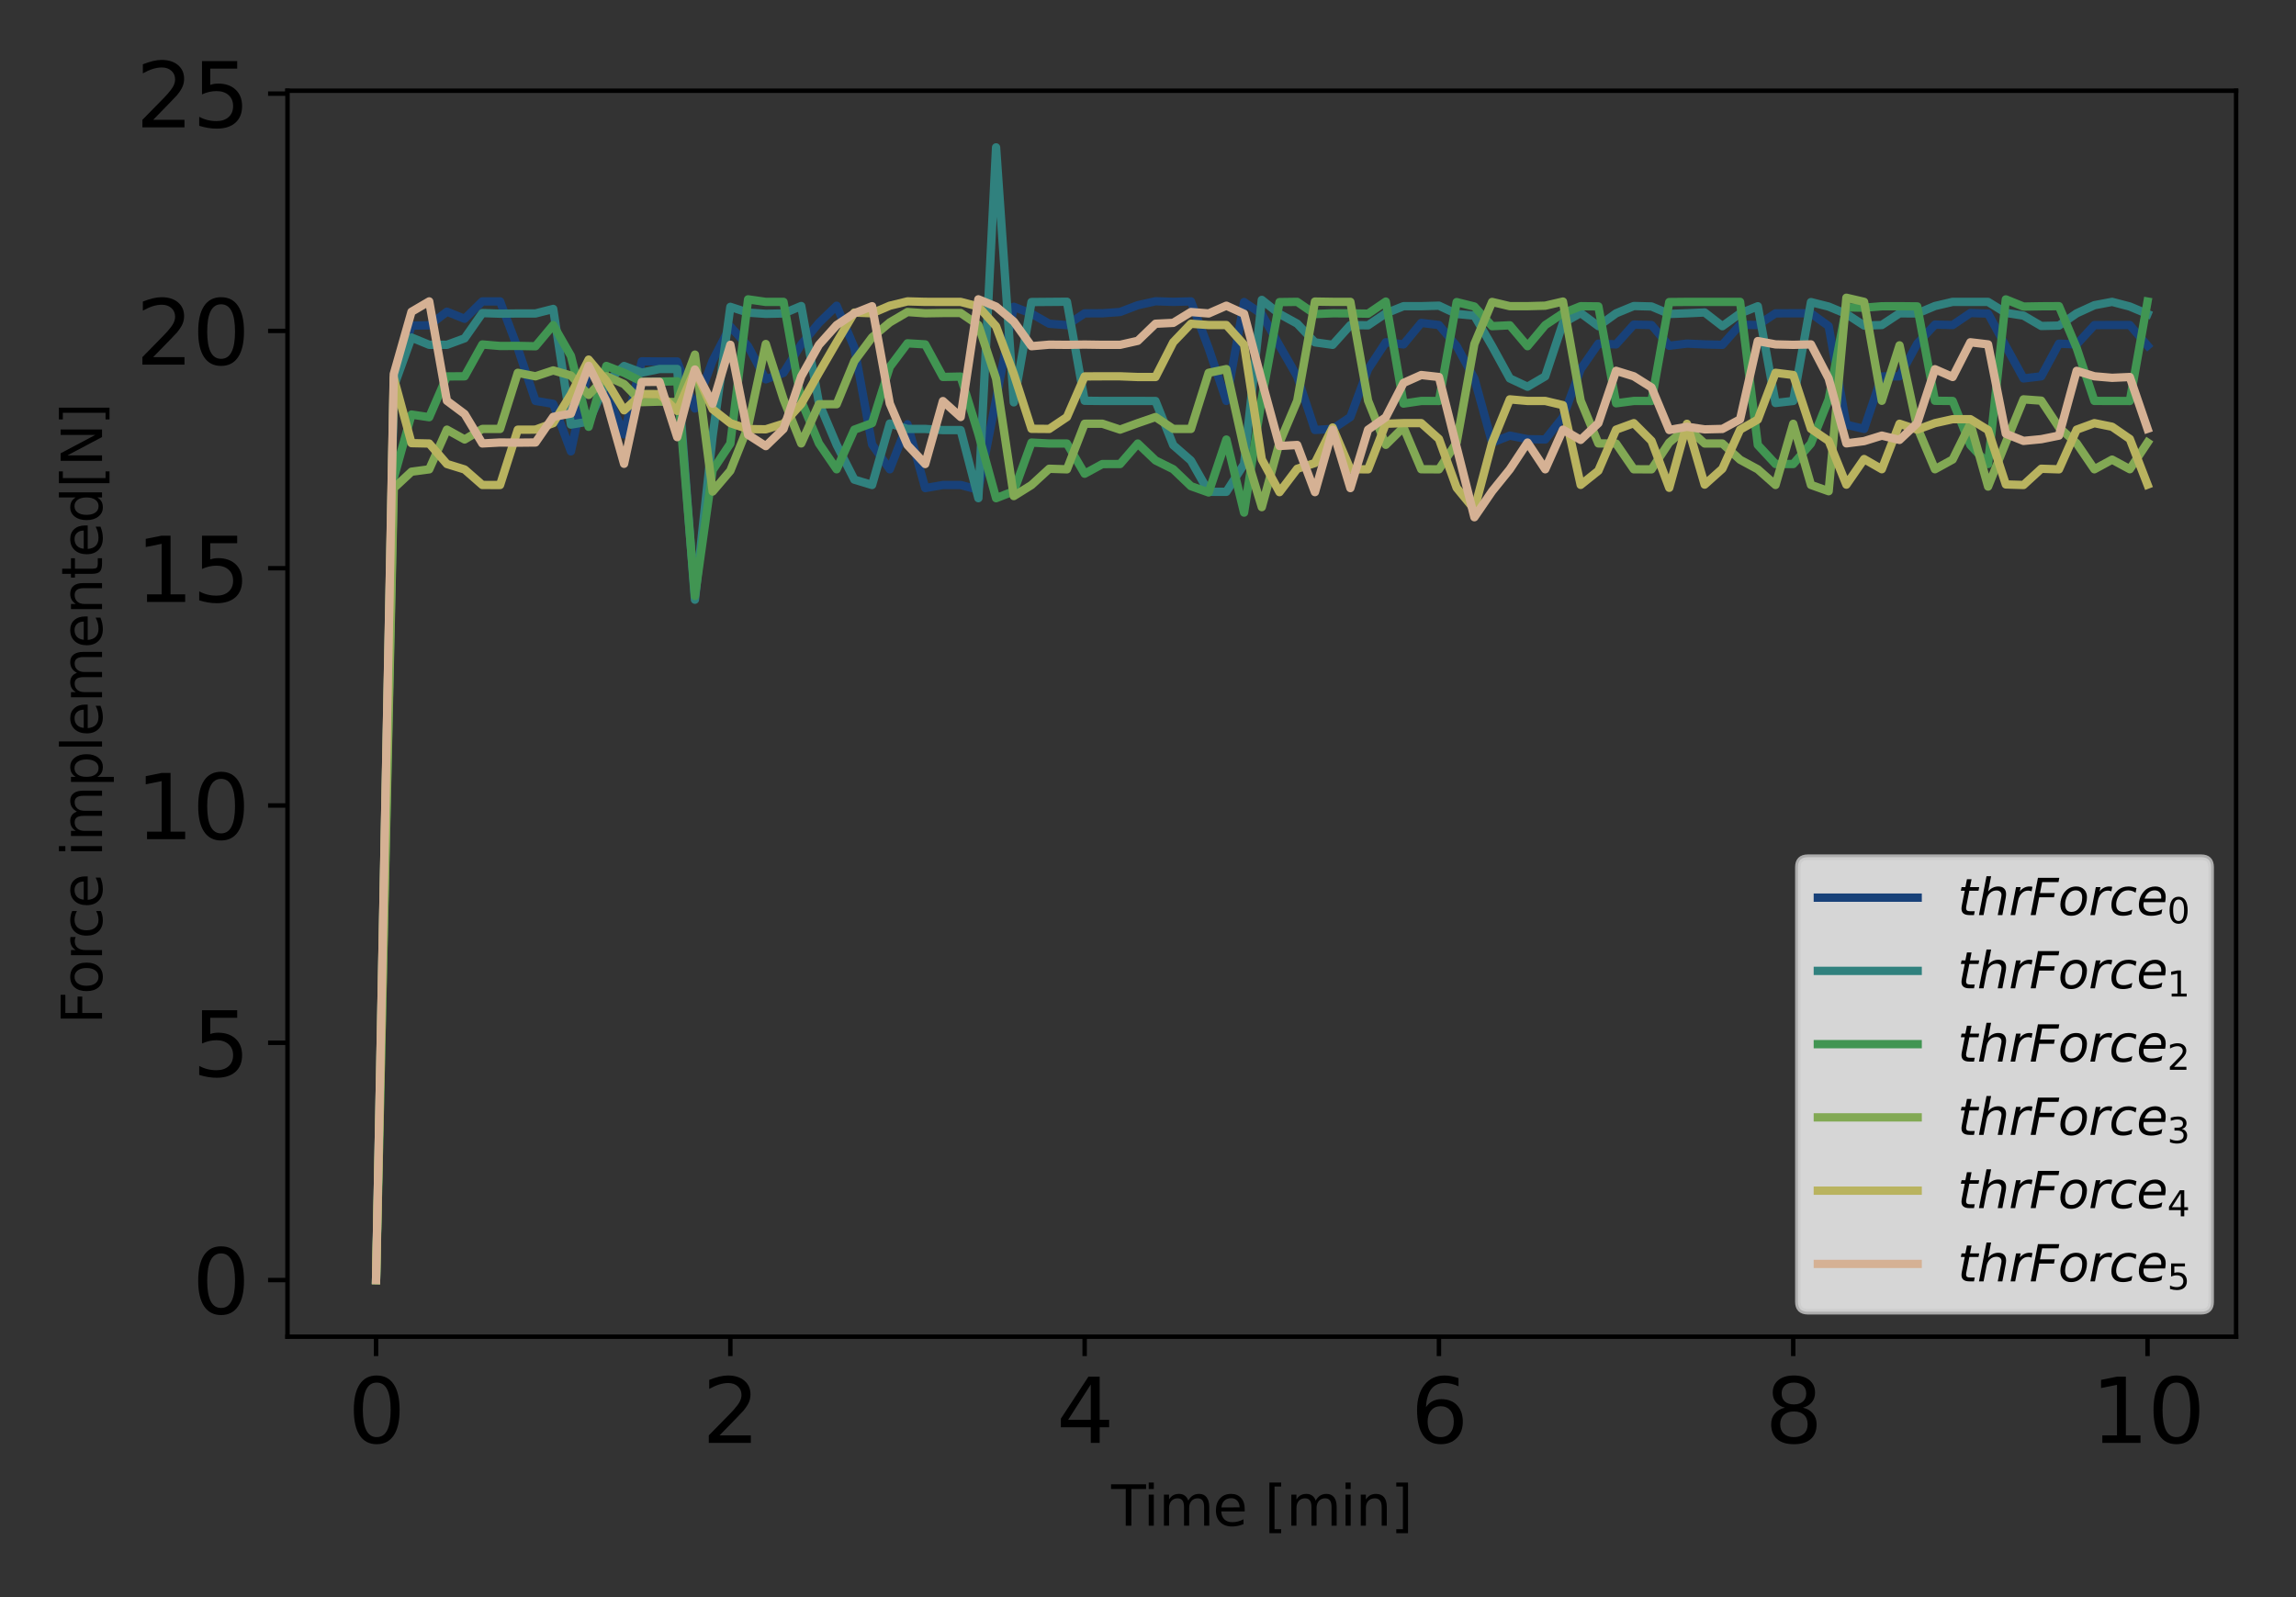 <?xml version="1.0" encoding="utf-8" standalone="no"?>
<!DOCTYPE svg PUBLIC "-//W3C//DTD SVG 1.1//EN"
  "http://www.w3.org/Graphics/SVG/1.1/DTD/svg11.dtd">
<svg xmlns:xlink="http://www.w3.org/1999/xlink" width="414pt" height="288pt" viewBox="0 0 414 288" xmlns="http://www.w3.org/2000/svg" version="1.1">
 <rect x="0" y="0" width="414" height="288" fill="#333333" stroke="none"/>
 <defs>
  <style type="text/css">*{stroke-linejoin: round; stroke-linecap: butt}</style>
 </defs>
 <g id="figure_1">
  <g id="patch_1">
   <path d="M 0 288 
L 414 288 
L 414 0 
L 0 0 
L 0 288 
z
" style="fill: none"/>
  </g>
  <g id="axes_1">
   <g id="patch_2">
    <path d="M 51.838 241.037 
L 403.2 241.037 
L 403.2 16.363 
L 51.838 16.363 
L 51.838 241.037 
z
" style="fill: none"/>
   </g>
   <g id="matplotlib.axis_1">
    <g id="xtick_1">
     <g id="line2d_1">
      <defs>
       <path id="m403409d941" d="M 0 0 
L 0 3.5 
" style="stroke: #000000; stroke-width: 0.8"/>
      </defs>
      <g>
       <use xlink:href="#m403409d941" x="67.809" y="241.037" style="stroke: #000000; stroke-width: 0.8"/>
      </g>
     </g>
     <g id="text_1">
      <!-- 0 -->
      <g transform="translate(62.719 260.194) scale(0.16 -0.16)">
       <defs>
        <path id="DejaVuSans-30" d="M 2034 4250 
Q 1547 4250 1301 3770 
Q 1056 3291 1056 2328 
Q 1056 1369 1301 889 
Q 1547 409 2034 409 
Q 2525 409 2770 889 
Q 3016 1369 3016 2328 
Q 3016 3291 2770 3770 
Q 2525 4250 2034 4250 
z
M 2034 4750 
Q 2819 4750 3233 4129 
Q 3647 3509 3647 2328 
Q 3647 1150 3233 529 
Q 2819 -91 2034 -91 
Q 1250 -91 836 529 
Q 422 1150 422 2328 
Q 422 3509 836 4129 
Q 1250 4750 2034 4750 
z
" transform="scale(0.016)"/>
       </defs>
       <use xlink:href="#DejaVuSans-30"/>
      </g>
     </g>
    </g>
    <g id="xtick_2">
     <g id="line2d_2">
      <g>
       <use xlink:href="#m403409d941" x="131.693" y="241.037" style="stroke: #000000; stroke-width: 0.8"/>
      </g>
     </g>
     <g id="text_2">
      <!-- 2 -->
      <g transform="translate(126.603 260.194) scale(0.16 -0.16)">
       <defs>
        <path id="DejaVuSans-32" d="M 1228 531 
L 3431 531 
L 3431 0 
L 469 0 
L 469 531 
Q 828 903 1448 1529 
Q 2069 2156 2228 2338 
Q 2531 2678 2651 2914 
Q 2772 3150 2772 3378 
Q 2772 3750 2511 3984 
Q 2250 4219 1831 4219 
Q 1534 4219 1204 4116 
Q 875 4013 500 3803 
L 500 4441 
Q 881 4594 1212 4672 
Q 1544 4750 1819 4750 
Q 2544 4750 2975 4387 
Q 3406 4025 3406 3419 
Q 3406 3131 3298 2873 
Q 3191 2616 2906 2266 
Q 2828 2175 2409 1742 
Q 1991 1309 1228 531 
z
" transform="scale(0.016)"/>
       </defs>
       <use xlink:href="#DejaVuSans-32"/>
      </g>
     </g>
    </g>
    <g id="xtick_3">
     <g id="line2d_3">
      <g>
       <use xlink:href="#m403409d941" x="195.577" y="241.037" style="stroke: #000000; stroke-width: 0.8"/>
      </g>
     </g>
     <g id="text_3">
      <!-- 4 -->
      <g transform="translate(190.487 260.194) scale(0.16 -0.16)">
       <defs>
        <path id="DejaVuSans-34" d="M 2419 4116 
L 825 1625 
L 2419 1625 
L 2419 4116 
z
M 2253 4666 
L 3047 4666 
L 3047 1625 
L 3713 1625 
L 3713 1100 
L 3047 1100 
L 3047 0 
L 2419 0 
L 2419 1100 
L 313 1100 
L 313 1709 
L 2253 4666 
z
" transform="scale(0.016)"/>
       </defs>
       <use xlink:href="#DejaVuSans-34"/>
      </g>
     </g>
    </g>
    <g id="xtick_4">
     <g id="line2d_4">
      <g>
       <use xlink:href="#m403409d941" x="259.461" y="241.037" style="stroke: #000000; stroke-width: 0.8"/>
      </g>
     </g>
     <g id="text_4">
      <!-- 6 -->
      <g transform="translate(254.371 260.194) scale(0.16 -0.16)">
       <defs>
        <path id="DejaVuSans-36" d="M 2113 2584 
Q 1688 2584 1439 2293 
Q 1191 2003 1191 1497 
Q 1191 994 1439 701 
Q 1688 409 2113 409 
Q 2538 409 2786 701 
Q 3034 994 3034 1497 
Q 3034 2003 2786 2293 
Q 2538 2584 2113 2584 
z
M 3366 4563 
L 3366 3988 
Q 3128 4100 2886 4159 
Q 2644 4219 2406 4219 
Q 1781 4219 1451 3797 
Q 1122 3375 1075 2522 
Q 1259 2794 1537 2939 
Q 1816 3084 2150 3084 
Q 2853 3084 3261 2657 
Q 3669 2231 3669 1497 
Q 3669 778 3244 343 
Q 2819 -91 2113 -91 
Q 1303 -91 875 529 
Q 447 1150 447 2328 
Q 447 3434 972 4092 
Q 1497 4750 2381 4750 
Q 2619 4750 2861 4703 
Q 3103 4656 3366 4563 
z
" transform="scale(0.016)"/>
       </defs>
       <use xlink:href="#DejaVuSans-36"/>
      </g>
     </g>
    </g>
    <g id="xtick_5">
     <g id="line2d_5">
      <g>
       <use xlink:href="#m403409d941" x="323.345" y="241.037" style="stroke: #000000; stroke-width: 0.8"/>
      </g>
     </g>
     <g id="text_5">
      <!-- 8 -->
      <g transform="translate(318.255 260.194) scale(0.16 -0.16)">
       <defs>
        <path id="DejaVuSans-38" d="M 2034 2216 
Q 1584 2216 1326 1975 
Q 1069 1734 1069 1313 
Q 1069 891 1326 650 
Q 1584 409 2034 409 
Q 2484 409 2743 651 
Q 3003 894 3003 1313 
Q 3003 1734 2745 1975 
Q 2488 2216 2034 2216 
z
M 1403 2484 
Q 997 2584 770 2862 
Q 544 3141 544 3541 
Q 544 4100 942 4425 
Q 1341 4750 2034 4750 
Q 2731 4750 3128 4425 
Q 3525 4100 3525 3541 
Q 3525 3141 3298 2862 
Q 3072 2584 2669 2484 
Q 3125 2378 3379 2068 
Q 3634 1759 3634 1313 
Q 3634 634 3220 271 
Q 2806 -91 2034 -91 
Q 1263 -91 848 271 
Q 434 634 434 1313 
Q 434 1759 690 2068 
Q 947 2378 1403 2484 
z
M 1172 3481 
Q 1172 3119 1398 2916 
Q 1625 2713 2034 2713 
Q 2441 2713 2670 2916 
Q 2900 3119 2900 3481 
Q 2900 3844 2670 4047 
Q 2441 4250 2034 4250 
Q 1625 4250 1398 4047 
Q 1172 3844 1172 3481 
z
" transform="scale(0.016)"/>
       </defs>
       <use xlink:href="#DejaVuSans-38"/>
      </g>
     </g>
    </g>
    <g id="xtick_6">
     <g id="line2d_6">
      <g>
       <use xlink:href="#m403409d941" x="387.229" y="241.037" style="stroke: #000000; stroke-width: 0.8"/>
      </g>
     </g>
     <g id="text_6">
      <!-- 10 -->
      <g transform="translate(377.049 260.194) scale(0.16 -0.16)">
       <defs>
        <path id="DejaVuSans-31" d="M 794 531 
L 1825 531 
L 1825 4091 
L 703 3866 
L 703 4441 
L 1819 4666 
L 2450 4666 
L 2450 531 
L 3481 531 
L 3481 0 
L 794 0 
L 794 531 
z
" transform="scale(0.016)"/>
       </defs>
       <use xlink:href="#DejaVuSans-31"/>
       <use xlink:href="#DejaVuSans-30" transform="translate(63.623 0)"/>
      </g>
     </g>
    </g>
    <g id="text_7">
     <!-- Time [min] -->
     <g transform="translate(200.367 275.12) scale(0.1 -0.1)">
      <defs>
       <path id="DejaVuSans-54" d="M -19 4666 
L 3928 4666 
L 3928 4134 
L 2272 4134 
L 2272 0 
L 1638 0 
L 1638 4134 
L -19 4134 
L -19 4666 
z
" transform="scale(0.016)"/>
       <path id="DejaVuSans-69" d="M 603 3500 
L 1178 3500 
L 1178 0 
L 603 0 
L 603 3500 
z
M 603 4863 
L 1178 4863 
L 1178 4134 
L 603 4134 
L 603 4863 
z
" transform="scale(0.016)"/>
       <path id="DejaVuSans-6d" d="M 3328 2828 
Q 3544 3216 3844 3400 
Q 4144 3584 4550 3584 
Q 5097 3584 5394 3201 
Q 5691 2819 5691 2113 
L 5691 0 
L 5113 0 
L 5113 2094 
Q 5113 2597 4934 2840 
Q 4756 3084 4391 3084 
Q 3944 3084 3684 2787 
Q 3425 2491 3425 1978 
L 3425 0 
L 2847 0 
L 2847 2094 
Q 2847 2600 2669 2842 
Q 2491 3084 2119 3084 
Q 1678 3084 1418 2786 
Q 1159 2488 1159 1978 
L 1159 0 
L 581 0 
L 581 3500 
L 1159 3500 
L 1159 2956 
Q 1356 3278 1631 3431 
Q 1906 3584 2284 3584 
Q 2666 3584 2933 3390 
Q 3200 3197 3328 2828 
z
" transform="scale(0.016)"/>
       <path id="DejaVuSans-65" d="M 3597 1894 
L 3597 1613 
L 953 1613 
Q 991 1019 1311 708 
Q 1631 397 2203 397 
Q 2534 397 2845 478 
Q 3156 559 3463 722 
L 3463 178 
Q 3153 47 2828 -22 
Q 2503 -91 2169 -91 
Q 1331 -91 842 396 
Q 353 884 353 1716 
Q 353 2575 817 3079 
Q 1281 3584 2069 3584 
Q 2775 3584 3186 3129 
Q 3597 2675 3597 1894 
z
M 3022 2063 
Q 3016 2534 2758 2815 
Q 2500 3097 2075 3097 
Q 1594 3097 1305 2825 
Q 1016 2553 972 2059 
L 3022 2063 
z
" transform="scale(0.016)"/>
       <path id="DejaVuSans-20" transform="scale(0.016)"/>
       <path id="DejaVuSans-5b" d="M 550 4863 
L 1875 4863 
L 1875 4416 
L 1125 4416 
L 1125 -397 
L 1875 -397 
L 1875 -844 
L 550 -844 
L 550 4863 
z
" transform="scale(0.016)"/>
       <path id="DejaVuSans-6e" d="M 3513 2113 
L 3513 0 
L 2938 0 
L 2938 2094 
Q 2938 2591 2744 2837 
Q 2550 3084 2163 3084 
Q 1697 3084 1428 2787 
Q 1159 2491 1159 1978 
L 1159 0 
L 581 0 
L 581 3500 
L 1159 3500 
L 1159 2956 
Q 1366 3272 1645 3428 
Q 1925 3584 2291 3584 
Q 2894 3584 3203 3211 
Q 3513 2838 3513 2113 
z
" transform="scale(0.016)"/>
       <path id="DejaVuSans-5d" d="M 1947 4863 
L 1947 -844 
L 622 -844 
L 622 -397 
L 1369 -397 
L 1369 4416 
L 622 4416 
L 622 4863 
L 1947 4863 
z
" transform="scale(0.016)"/>
      </defs>
      <use xlink:href="#DejaVuSans-54"/>
      <use xlink:href="#DejaVuSans-69" transform="translate(57.959 0)"/>
      <use xlink:href="#DejaVuSans-6d" transform="translate(85.742 0)"/>
      <use xlink:href="#DejaVuSans-65" transform="translate(183.154 0)"/>
      <use xlink:href="#DejaVuSans-20" transform="translate(244.678 0)"/>
      <use xlink:href="#DejaVuSans-5b" transform="translate(276.465 0)"/>
      <use xlink:href="#DejaVuSans-6d" transform="translate(315.479 0)"/>
      <use xlink:href="#DejaVuSans-69" transform="translate(412.891 0)"/>
      <use xlink:href="#DejaVuSans-6e" transform="translate(440.674 0)"/>
      <use xlink:href="#DejaVuSans-5d" transform="translate(504.053 0)"/>
     </g>
    </g>
   </g>
   <g id="matplotlib.axis_2">
    <g id="ytick_1">
     <g id="line2d_7">
      <defs>
       <path id="m23ad44981f" d="M 0 0 
L -3.5 0 
" style="stroke: #000000; stroke-width: 0.8"/>
      </defs>
      <g>
       <use xlink:href="#m23ad44981f" x="51.838" y="230.824" style="stroke: #000000; stroke-width: 0.8"/>
      </g>
     </g>
     <g id="text_8">
      <!-- 0 -->
      <g transform="translate(34.658 236.903) scale(0.16 -0.16)">
       <use xlink:href="#DejaVuSans-30"/>
      </g>
     </g>
    </g>
    <g id="ytick_2">
     <g id="line2d_8">
      <g>
       <use xlink:href="#m23ad44981f" x="51.838" y="188.037" style="stroke: #000000; stroke-width: 0.8"/>
      </g>
     </g>
     <g id="text_9">
      <!-- 5 -->
      <g transform="translate(34.658 194.115) scale(0.16 -0.16)">
       <defs>
        <path id="DejaVuSans-35" d="M 691 4666 
L 3169 4666 
L 3169 4134 
L 1269 4134 
L 1269 2991 
Q 1406 3038 1543 3061 
Q 1681 3084 1819 3084 
Q 2600 3084 3056 2656 
Q 3513 2228 3513 1497 
Q 3513 744 3044 326 
Q 2575 -91 1722 -91 
Q 1428 -91 1123 -41 
Q 819 9 494 109 
L 494 744 
Q 775 591 1075 516 
Q 1375 441 1709 441 
Q 2250 441 2565 725 
Q 2881 1009 2881 1497 
Q 2881 1984 2565 2268 
Q 2250 2553 1709 2553 
Q 1456 2553 1204 2497 
Q 953 2441 691 2322 
L 691 4666 
z
" transform="scale(0.016)"/>
       </defs>
       <use xlink:href="#DejaVuSans-35"/>
      </g>
     </g>
    </g>
    <g id="ytick_3">
     <g id="line2d_9">
      <g>
       <use xlink:href="#m23ad44981f" x="51.838" y="145.249" style="stroke: #000000; stroke-width: 0.8"/>
      </g>
     </g>
     <g id="text_10">
      <!-- 10 -->
      <g transform="translate(24.478 151.328) scale(0.16 -0.16)">
       <use xlink:href="#DejaVuSans-31"/>
       <use xlink:href="#DejaVuSans-30" transform="translate(63.623 0)"/>
      </g>
     </g>
    </g>
    <g id="ytick_4">
     <g id="line2d_10">
      <g>
       <use xlink:href="#m23ad44981f" x="51.838" y="102.461" style="stroke: #000000; stroke-width: 0.8"/>
      </g>
     </g>
     <g id="text_11">
      <!-- 15 -->
      <g transform="translate(24.478 108.54) scale(0.16 -0.16)">
       <use xlink:href="#DejaVuSans-31"/>
       <use xlink:href="#DejaVuSans-35" transform="translate(63.623 0)"/>
      </g>
     </g>
    </g>
    <g id="ytick_5">
     <g id="line2d_11">
      <g>
       <use xlink:href="#m23ad44981f" x="51.838" y="59.673" style="stroke: #000000; stroke-width: 0.8"/>
      </g>
     </g>
     <g id="text_12">
      <!-- 20 -->
      <g transform="translate(24.478 65.752) scale(0.16 -0.16)">
       <use xlink:href="#DejaVuSans-32"/>
       <use xlink:href="#DejaVuSans-30" transform="translate(63.623 0)"/>
      </g>
     </g>
    </g>
    <g id="ytick_6">
     <g id="line2d_12">
      <g>
       <use xlink:href="#m23ad44981f" x="51.838" y="16.886" style="stroke: #000000; stroke-width: 0.8"/>
      </g>
     </g>
     <g id="text_13">
      <!-- 25 -->
      <g transform="translate(24.478 22.964) scale(0.16 -0.16)">
       <use xlink:href="#DejaVuSans-32"/>
       <use xlink:href="#DejaVuSans-35" transform="translate(63.623 0)"/>
      </g>
     </g>
    </g>
    <g id="text_14">
     <!-- Force implemented[N] -->
     <g transform="translate(18.398 184.68) rotate(-90) scale(0.1 -0.1)">
      <defs>
       <path id="DejaVuSans-46" d="M 628 4666 
L 3309 4666 
L 3309 4134 
L 1259 4134 
L 1259 2759 
L 3109 2759 
L 3109 2228 
L 1259 2228 
L 1259 0 
L 628 0 
L 628 4666 
z
" transform="scale(0.016)"/>
       <path id="DejaVuSans-6f" d="M 1959 3097 
Q 1497 3097 1228 2736 
Q 959 2375 959 1747 
Q 959 1119 1226 758 
Q 1494 397 1959 397 
Q 2419 397 2687 759 
Q 2956 1122 2956 1747 
Q 2956 2369 2687 2733 
Q 2419 3097 1959 3097 
z
M 1959 3584 
Q 2709 3584 3137 3096 
Q 3566 2609 3566 1747 
Q 3566 888 3137 398 
Q 2709 -91 1959 -91 
Q 1206 -91 779 398 
Q 353 888 353 1747 
Q 353 2609 779 3096 
Q 1206 3584 1959 3584 
z
" transform="scale(0.016)"/>
       <path id="DejaVuSans-72" d="M 2631 2963 
Q 2534 3019 2420 3045 
Q 2306 3072 2169 3072 
Q 1681 3072 1420 2755 
Q 1159 2438 1159 1844 
L 1159 0 
L 581 0 
L 581 3500 
L 1159 3500 
L 1159 2956 
Q 1341 3275 1631 3429 
Q 1922 3584 2338 3584 
Q 2397 3584 2469 3576 
Q 2541 3569 2628 3553 
L 2631 2963 
z
" transform="scale(0.016)"/>
       <path id="DejaVuSans-63" d="M 3122 3366 
L 3122 2828 
Q 2878 2963 2633 3030 
Q 2388 3097 2138 3097 
Q 1578 3097 1268 2742 
Q 959 2388 959 1747 
Q 959 1106 1268 751 
Q 1578 397 2138 397 
Q 2388 397 2633 464 
Q 2878 531 3122 666 
L 3122 134 
Q 2881 22 2623 -34 
Q 2366 -91 2075 -91 
Q 1284 -91 818 406 
Q 353 903 353 1747 
Q 353 2603 823 3093 
Q 1294 3584 2113 3584 
Q 2378 3584 2631 3529 
Q 2884 3475 3122 3366 
z
" transform="scale(0.016)"/>
       <path id="DejaVuSans-70" d="M 1159 525 
L 1159 -1331 
L 581 -1331 
L 581 3500 
L 1159 3500 
L 1159 2969 
Q 1341 3281 1617 3432 
Q 1894 3584 2278 3584 
Q 2916 3584 3314 3078 
Q 3713 2572 3713 1747 
Q 3713 922 3314 415 
Q 2916 -91 2278 -91 
Q 1894 -91 1617 61 
Q 1341 213 1159 525 
z
M 3116 1747 
Q 3116 2381 2855 2742 
Q 2594 3103 2138 3103 
Q 1681 3103 1420 2742 
Q 1159 2381 1159 1747 
Q 1159 1113 1420 752 
Q 1681 391 2138 391 
Q 2594 391 2855 752 
Q 3116 1113 3116 1747 
z
" transform="scale(0.016)"/>
       <path id="DejaVuSans-6c" d="M 603 4863 
L 1178 4863 
L 1178 0 
L 603 0 
L 603 4863 
z
" transform="scale(0.016)"/>
       <path id="DejaVuSans-74" d="M 1172 4494 
L 1172 3500 
L 2356 3500 
L 2356 3053 
L 1172 3053 
L 1172 1153 
Q 1172 725 1289 603 
Q 1406 481 1766 481 
L 2356 481 
L 2356 0 
L 1766 0 
Q 1100 0 847 248 
Q 594 497 594 1153 
L 594 3053 
L 172 3053 
L 172 3500 
L 594 3500 
L 594 4494 
L 1172 4494 
z
" transform="scale(0.016)"/>
       <path id="DejaVuSans-64" d="M 2906 2969 
L 2906 4863 
L 3481 4863 
L 3481 0 
L 2906 0 
L 2906 525 
Q 2725 213 2448 61 
Q 2172 -91 1784 -91 
Q 1150 -91 751 415 
Q 353 922 353 1747 
Q 353 2572 751 3078 
Q 1150 3584 1784 3584 
Q 2172 3584 2448 3432 
Q 2725 3281 2906 2969 
z
M 947 1747 
Q 947 1113 1208 752 
Q 1469 391 1925 391 
Q 2381 391 2643 752 
Q 2906 1113 2906 1747 
Q 2906 2381 2643 2742 
Q 2381 3103 1925 3103 
Q 1469 3103 1208 2742 
Q 947 2381 947 1747 
z
" transform="scale(0.016)"/>
       <path id="DejaVuSans-4e" d="M 628 4666 
L 1478 4666 
L 3547 763 
L 3547 4666 
L 4159 4666 
L 4159 0 
L 3309 0 
L 1241 3903 
L 1241 0 
L 628 0 
L 628 4666 
z
" transform="scale(0.016)"/>
      </defs>
      <use xlink:href="#DejaVuSans-46"/>
      <use xlink:href="#DejaVuSans-6f" transform="translate(53.895 0)"/>
      <use xlink:href="#DejaVuSans-72" transform="translate(115.076 0)"/>
      <use xlink:href="#DejaVuSans-63" transform="translate(153.939 0)"/>
      <use xlink:href="#DejaVuSans-65" transform="translate(208.92 0)"/>
      <use xlink:href="#DejaVuSans-20" transform="translate(270.443 0)"/>
      <use xlink:href="#DejaVuSans-69" transform="translate(302.23 0)"/>
      <use xlink:href="#DejaVuSans-6d" transform="translate(330.014 0)"/>
      <use xlink:href="#DejaVuSans-70" transform="translate(427.426 0)"/>
      <use xlink:href="#DejaVuSans-6c" transform="translate(490.902 0)"/>
      <use xlink:href="#DejaVuSans-65" transform="translate(518.686 0)"/>
      <use xlink:href="#DejaVuSans-6d" transform="translate(580.209 0)"/>
      <use xlink:href="#DejaVuSans-65" transform="translate(677.621 0)"/>
      <use xlink:href="#DejaVuSans-6e" transform="translate(739.145 0)"/>
      <use xlink:href="#DejaVuSans-74" transform="translate(802.523 0)"/>
      <use xlink:href="#DejaVuSans-65" transform="translate(841.732 0)"/>
      <use xlink:href="#DejaVuSans-64" transform="translate(903.256 0)"/>
      <use xlink:href="#DejaVuSans-5b" transform="translate(966.732 0)"/>
      <use xlink:href="#DejaVuSans-4e" transform="translate(1005.746 0)"/>
      <use xlink:href="#DejaVuSans-5d" transform="translate(1080.551 0)"/>
     </g>
    </g>
   </g>
   <g id="line2d_13">
    <path d="M 67.809 230.824 
L 71.003 69.438 
L 74.198 58.724 
L 77.392 58.659 
L 80.586 56.21 
L 83.78 57.483 
L 86.974 54.352 
L 90.169 54.344 
L 93.363 62.799 
L 96.557 72.291 
L 99.751 72.828 
L 102.945 81.39 
L 106.14 66.516 
L 109.334 70.807 
L 112.528 78.33 
L 115.722 65.159 
L 118.916 65.189 
L 122.111 65.189 
L 125.305 73.665 
L 128.499 65.032 
L 131.693 58.873 
L 134.887 62.43 
L 138.081 68.397 
L 141.276 67.241 
L 144.47 62.115 
L 147.664 58.23 
L 150.858 55.13 
L 154.052 62.694 
L 157.247 80.149 
L 160.441 84.623 
L 163.635 76.506 
L 166.829 88.013 
L 170.023 87.459 
L 173.218 87.458 
L 176.412 88.315 
L 179.606 72.03 
L 182.8 55.316 
L 185.994 56.559 
L 189.189 58.38 
L 192.383 58.629 
L 195.577 56.5 
L 198.771 56.495 
L 201.965 56.258 
L 205.16 55.037 
L 208.354 54.326 
L 211.548 54.431 
L 214.742 54.344 
L 217.936 62.799 
L 221.131 72.291 
L 224.325 54.469 
L 227.519 56.636 
L 230.713 62.33 
L 233.907 67.892 
L 237.102 77.533 
L 240.296 77.347 
L 243.49 75.204 
L 246.684 66.577 
L 249.878 61.717 
L 253.073 62.102 
L 256.267 58.23 
L 259.461 58.611 
L 262.655 62.412 
L 265.849 68.241 
L 269.044 79.821 
L 272.238 78.553 
L 275.432 79.194 
L 278.626 79.252 
L 281.82 75.243 
L 285.015 66.577 
L 288.209 61.97 
L 291.403 62.102 
L 294.597 58.533 
L 297.791 58.612 
L 300.986 62.352 
L 304.18 61.96 
L 307.374 62.102 
L 310.568 62.18 
L 313.762 58.56 
L 316.957 58.612 
L 320.151 56.5 
L 323.345 56.495 
L 326.539 56.495 
L 329.733 58.81 
L 332.928 76.583 
L 336.122 77.345 
L 339.316 67.881 
L 342.51 67.858 
L 345.704 61.973 
L 348.899 58.533 
L 352.093 58.612 
L 355.287 56.447 
L 358.481 56.551 
L 361.675 62.424 
L 364.87 68.241 
L 368.064 67.859 
L 371.258 61.973 
L 374.452 62.102 
L 377.646 58.621 
L 380.841 58.612 
L 384.035 58.612 
L 387.229 62.334 
" clip-path="url(#p2fe967d435)" style="fill: none; stroke: #184179; stroke-width: 1.5; stroke-linecap: square"/>
   </g>
   <g id="line2d_14">
    <path d="M 67.809 230.824 
L 71.003 69.731 
L 74.198 60.862 
L 77.392 62.177 
L 80.586 62.18 
L 83.78 61.008 
L 86.974 56.453 
L 90.169 56.562 
L 93.363 56.523 
L 96.557 56.523 
L 99.751 55.708 
L 102.945 76.566 
L 106.14 76.024 
L 109.334 68.974 
L 112.528 66 
L 115.722 67.198 
L 118.916 66.538 
L 122.111 66.536 
L 125.305 108.142 
L 128.499 78.607 
L 131.693 55.333 
L 134.887 56.377 
L 138.081 56.594 
L 141.276 56.523 
L 144.47 55.182 
L 147.664 72.669 
L 150.858 80.212 
L 154.052 86.49 
L 157.247 87.455 
L 160.441 76.372 
L 163.635 77.344 
L 166.829 77.347 
L 170.023 77.556 
L 173.218 77.557 
L 176.412 89.832 
L 179.606 26.575 
L 182.8 72.554 
L 185.994 54.464 
L 189.189 54.438 
L 192.383 54.412 
L 195.577 72.27 
L 198.771 72.301 
L 201.965 72.301 
L 205.16 72.304 
L 208.354 72.308 
L 211.548 80.267 
L 214.742 83.057 
L 217.936 88.679 
L 221.131 88.685 
L 224.325 83.686 
L 227.519 54.08 
L 230.713 56.612 
L 233.907 58.362 
L 237.102 61.736 
L 240.296 62.179 
L 243.49 58.621 
L 246.684 58.659 
L 249.878 56.5 
L 253.073 55.214 
L 256.267 55.211 
L 259.461 55.12 
L 262.655 56.615 
L 265.849 56.914 
L 269.044 62.425 
L 272.238 68.241 
L 275.432 69.738 
L 278.626 67.863 
L 281.82 58.251 
L 285.015 56.446 
L 288.209 58.81 
L 291.403 56.5 
L 294.597 55.182 
L 297.791 55.264 
L 300.986 56.615 
L 304.18 56.495 
L 307.374 56.346 
L 310.568 58.819 
L 313.762 56.527 
L 316.957 55.225 
L 320.151 72.669 
L 323.345 72.302 
L 326.539 54.476 
L 329.733 55.284 
L 332.928 56.615 
L 336.122 58.7 
L 339.316 58.612 
L 342.51 56.5 
L 345.704 56.523 
L 348.899 55.182 
L 352.093 54.434 
L 355.287 54.442 
L 358.481 54.442 
L 361.675 56.416 
L 364.87 56.914 
L 368.064 58.782 
L 371.258 58.712 
L 374.452 56.5 
L 377.646 55.038 
L 380.841 54.433 
L 384.035 55.273 
L 387.229 56.615 
" clip-path="url(#p2fe967d435)" style="fill: none; stroke: #30817e; stroke-width: 1.5; stroke-linecap: square"/>
   </g>
   <g id="line2d_15">
    <path d="M 67.809 230.824 
L 71.003 86.2 
L 74.198 74.756 
L 77.392 75.232 
L 80.586 67.876 
L 83.78 67.858 
L 86.974 62.117 
L 90.169 62.39 
L 93.363 62.373 
L 96.557 62.439 
L 99.751 58.621 
L 102.945 64.176 
L 106.14 76.965 
L 109.334 65.989 
L 112.528 67.23 
L 115.722 68.807 
L 118.916 68.811 
L 122.111 68.758 
L 125.305 107.473 
L 128.499 84.783 
L 131.693 79.984 
L 134.887 53.981 
L 138.081 54.441 
L 141.276 54.438 
L 144.47 72.27 
L 147.664 79.959 
L 150.858 84.622 
L 154.052 77.476 
L 157.247 76.304 
L 160.441 66.163 
L 163.635 61.908 
L 166.829 62.102 
L 170.023 67.971 
L 173.218 67.906 
L 176.412 78.234 
L 179.606 89.834 
L 182.8 88.583 
L 185.994 79.806 
L 189.189 79.977 
L 192.383 79.978 
L 195.577 85.423 
L 198.771 83.68 
L 201.965 83.676 
L 205.16 79.979 
L 208.354 83.024 
L 211.548 84.61 
L 214.742 87.666 
L 217.936 88.803 
L 221.131 79.263 
L 224.325 92.433 
L 227.519 71.853 
L 230.713 54.475 
L 233.907 54.432 
L 237.102 56.636 
L 240.296 56.495 
L 243.49 56.505 
L 246.684 56.562 
L 249.878 54.383 
L 253.073 72.778 
L 256.267 72.303 
L 259.461 72.308 
L 262.655 54.476 
L 265.849 55.273 
L 269.044 58.813 
L 272.238 58.659 
L 275.432 62.429 
L 278.626 58.621 
L 281.82 56.5 
L 285.015 55.214 
L 288.209 55.251 
L 291.403 72.722 
L 294.597 72.302 
L 297.791 72.308 
L 300.986 54.467 
L 304.18 54.438 
L 307.374 54.442 
L 310.568 54.442 
L 313.762 54.432 
L 316.957 80.233 
L 320.151 83.673 
L 323.345 83.673 
L 326.539 79.982 
L 329.733 72.017 
L 332.928 55.42 
L 336.122 55.487 
L 339.316 55.228 
L 342.51 55.217 
L 345.704 55.251 
L 348.899 72.272 
L 352.093 72.304 
L 355.287 80.271 
L 358.481 83.673 
L 361.675 53.986 
L 364.87 55.282 
L 368.064 55.228 
L 371.258 55.211 
L 374.452 62.747 
L 377.646 72.291 
L 380.841 72.304 
L 384.035 72.308 
L 387.229 54.376 
" clip-path="url(#p2fe967d435)" style="fill: none; stroke: #419552; stroke-width: 1.5; stroke-linecap: square"/>
   </g>
   <g id="line2d_16">
    <path d="M 67.809 230.824 
L 71.003 88.031 
L 74.198 85.06 
L 77.392 84.635 
L 80.586 77.476 
L 83.78 79.248 
L 86.974 77.351 
L 90.169 77.347 
L 93.363 67.228 
L 96.557 67.856 
L 99.751 66.796 
L 102.945 67.716 
L 106.14 71.215 
L 109.334 67.837 
L 112.528 69.256 
L 115.722 72.515 
L 118.916 72.42 
L 122.111 72.507 
L 125.305 63.944 
L 128.499 88.635 
L 131.693 84.886 
L 134.887 76.917 
L 138.081 62.032 
L 141.276 71.983 
L 144.47 79.958 
L 147.664 72.896 
L 150.858 72.89 
L 154.052 65.119 
L 157.247 60.832 
L 160.441 58.139 
L 163.635 56.266 
L 166.829 56.494 
L 170.023 56.442 
L 173.218 56.442 
L 176.412 58.607 
L 179.606 68.279 
L 182.8 89.455 
L 185.994 87.463 
L 189.189 84.528 
L 192.383 84.633 
L 195.577 76.413 
L 198.771 76.406 
L 201.965 77.468 
L 205.16 76.303 
L 208.354 75.202 
L 211.548 77.341 
L 214.742 77.347 
L 217.936 67.228 
L 221.131 66.557 
L 224.325 80.917 
L 227.519 91.447 
L 230.713 79.813 
L 233.907 72.27 
L 237.102 54.382 
L 240.296 54.432 
L 243.49 54.432 
L 246.684 72.251 
L 249.878 80.211 
L 253.073 77.058 
L 256.267 84.615 
L 259.461 84.634 
L 262.655 79.804 
L 265.849 62.042 
L 269.044 54.451 
L 272.238 55.209 
L 275.432 55.211 
L 278.626 55.122 
L 281.82 54.38 
L 285.015 72.25 
L 288.209 79.959 
L 291.403 79.978 
L 294.597 84.622 
L 297.791 84.634 
L 300.986 79.804 
L 304.18 77.092 
L 307.374 79.971 
L 310.568 79.978 
L 313.762 82.903 
L 316.957 84.629 
L 320.151 87.451 
L 323.345 76.42 
L 326.539 87.443 
L 329.733 88.577 
L 332.928 53.689 
L 336.122 54.43 
L 339.316 72.27 
L 342.51 62.274 
L 345.704 77.059 
L 348.899 84.615 
L 352.093 82.863 
L 355.287 76.409 
L 358.481 87.741 
L 361.675 79.812 
L 364.87 72.014 
L 368.064 72.248 
L 371.258 77.071 
L 374.452 79.938 
L 377.646 84.622 
L 380.841 82.882 
L 384.035 84.61 
L 387.229 79.804 
" clip-path="url(#p2fe967d435)" style="fill: none; stroke: #82a954; stroke-width: 1.5; stroke-linecap: square"/>
   </g>
   <g id="line2d_17">
    <path d="M 67.809 230.824 
L 71.003 68.161 
L 74.198 79.91 
L 77.392 79.978 
L 80.586 83.672 
L 83.78 84.656 
L 86.974 87.451 
L 90.169 87.458 
L 93.363 77.483 
L 96.557 77.471 
L 99.751 76.304 
L 102.945 71.113 
L 106.14 64.845 
L 109.334 68.675 
L 112.528 73.989 
L 115.722 71.061 
L 118.916 71.072 
L 122.111 74.104 
L 125.305 66.744 
L 128.499 73.803 
L 131.693 76.302 
L 134.887 77.377 
L 138.081 77.414 
L 141.276 76.408 
L 144.47 72.843 
L 147.664 67.217 
L 150.858 61.719 
L 154.052 56.362 
L 157.247 56.494 
L 160.441 55.125 
L 163.635 54.346 
L 166.829 54.431 
L 170.023 54.436 
L 173.218 54.442 
L 176.412 55.273 
L 179.606 58.846 
L 182.8 67.435 
L 185.994 77.322 
L 189.189 77.347 
L 192.383 75.204 
L 195.577 67.876 
L 198.771 67.858 
L 201.965 67.858 
L 205.16 67.985 
L 208.354 67.985 
L 211.548 61.721 
L 214.742 58.379 
L 217.936 58.611 
L 221.131 58.612 
L 224.325 62.171 
L 227.519 82.845 
L 230.713 88.747 
L 233.907 84.532 
L 237.102 83.498 
L 240.296 77.091 
L 243.49 84.615 
L 246.684 84.634 
L 249.878 76.413 
L 253.073 76.301 
L 256.267 76.301 
L 259.461 79.154 
L 262.655 87.963 
L 265.849 91.853 
L 269.044 79.849 
L 272.238 72.015 
L 275.432 72.301 
L 278.626 72.301 
L 281.82 73.062 
L 285.015 87.435 
L 288.209 84.883 
L 291.403 77.476 
L 294.597 76.304 
L 297.791 79.5 
L 300.986 87.964 
L 304.18 76.422 
L 307.374 87.387 
L 310.568 84.528 
L 313.762 77.476 
L 316.957 75.659 
L 320.151 67.224 
L 323.345 67.619 
L 326.539 77.323 
L 329.733 79.502 
L 332.928 87.395 
L 336.122 82.777 
L 339.316 84.61 
L 342.51 76.413 
L 345.704 77.468 
L 348.899 76.303 
L 352.093 75.593 
L 355.287 75.591 
L 358.481 77.552 
L 361.675 87.355 
L 364.87 87.457 
L 368.064 84.528 
L 371.258 84.633 
L 374.452 77.476 
L 377.646 76.304 
L 380.841 76.953 
L 384.035 79.156 
L 387.229 87.394 
" clip-path="url(#p2fe967d435)" style="fill: none; stroke: #b9b35f; stroke-width: 1.5; stroke-linecap: square"/>
   </g>
   <g id="line2d_18">
    <path d="M 67.809 230.824 
L 71.003 67.457 
L 74.198 56.224 
L 77.392 54.35 
L 80.586 72.27 
L 83.78 74.66 
L 86.974 79.965 
L 90.169 79.792 
L 93.363 79.824 
L 96.557 79.792 
L 99.751 75.173 
L 102.945 74.577 
L 106.14 65.965 
L 109.334 72.346 
L 112.528 83.634 
L 115.722 68.875 
L 118.916 68.851 
L 122.111 78.826 
L 125.305 66.63 
L 128.499 72.793 
L 131.693 62.171 
L 134.887 78.393 
L 138.081 80.447 
L 141.276 77.354 
L 144.47 67.881 
L 147.664 62.194 
L 150.858 58.621 
L 154.052 56.5 
L 157.247 55.22 
L 160.441 72.776 
L 163.635 80.265 
L 166.829 83.673 
L 170.023 72.324 
L 173.218 75.196 
L 176.412 53.973 
L 179.606 55.285 
L 182.8 57.989 
L 185.994 62.428 
L 189.189 62.151 
L 192.383 62.18 
L 195.577 62.132 
L 198.771 62.18 
L 201.965 62.18 
L 205.16 61.458 
L 208.354 58.379 
L 211.548 58.221 
L 214.742 56.262 
L 217.936 56.522 
L 221.131 55.125 
L 224.325 56.58 
L 227.519 68.692 
L 230.713 80.423 
L 233.907 80.242 
L 237.102 88.741 
L 240.296 77.486 
L 243.49 88.016 
L 246.684 77.484 
L 249.878 75.239 
L 253.073 69.053 
L 256.267 67.624 
L 259.461 67.984 
L 262.655 80.636 
L 265.849 93.268 
L 269.044 88.591 
L 272.238 84.636 
L 275.432 79.804 
L 278.626 84.622 
L 281.82 77.476 
L 285.015 79.322 
L 288.209 76.308 
L 291.403 66.869 
L 294.597 67.855 
L 297.791 69.867 
L 300.986 77.538 
L 304.18 76.956 
L 307.374 77.425 
L 310.568 77.347 
L 313.762 75.621 
L 316.957 61.503 
L 320.151 62.101 
L 323.345 62.18 
L 326.539 62.103 
L 329.733 68.24 
L 332.928 79.95 
L 336.122 79.543 
L 339.316 78.552 
L 342.51 79.324 
L 345.704 76.308 
L 348.899 66.579 
L 352.093 67.982 
L 355.287 61.721 
L 358.481 62.102 
L 361.675 78.22 
L 364.87 79.505 
L 368.064 79.196 
L 371.258 78.551 
L 374.452 66.874 
L 377.646 67.855 
L 380.841 68.129 
L 384.035 67.986 
L 387.229 77.323 
" clip-path="url(#p2fe967d435)" style="fill: none; stroke: #d5b194; stroke-width: 1.5; stroke-linecap: square"/>
   </g>
   <g id="patch_3">
    <path d="M 51.838 241.037 
L 51.838 16.363 
" style="fill: none; stroke: #000000; stroke-width: 0.8; stroke-linejoin: miter; stroke-linecap: square"/>
   </g>
   <g id="patch_4">
    <path d="M 403.2 241.037 
L 403.2 16.363 
" style="fill: none; stroke: #000000; stroke-width: 0.8; stroke-linejoin: miter; stroke-linecap: square"/>
   </g>
   <g id="patch_5">
    <path d="M 51.838 241.037 
L 403.2 241.037 
" style="fill: none; stroke: #000000; stroke-width: 0.8; stroke-linejoin: miter; stroke-linecap: square"/>
   </g>
   <g id="patch_6">
    <path d="M 51.838 16.363 
L 403.2 16.363 
" style="fill: none; stroke: #000000; stroke-width: 0.8; stroke-linejoin: miter; stroke-linecap: square"/>
   </g>
   <g id="legend_1">
    <g id="patch_7">
     <path d="M 325.98 236.537 
L 396.9 236.537 
Q 398.7 236.537 398.7 234.737 
L 398.7 156.375 
Q 398.7 154.575 396.9 154.575 
L 325.98 154.575 
Q 324.18 154.575 324.18 156.375 
L 324.18 234.737 
Q 324.18 236.537 325.98 236.537 
z
" style="fill: #ffffff; opacity: 0.8; stroke: #cccccc; stroke-linejoin: miter"/>
    </g>
    <g id="line2d_19">
     <path d="M 327.78 161.864 
L 336.78 161.864 
L 345.78 161.864 
" style="fill: none; stroke: #184179; stroke-width: 1.5; stroke-linecap: square"/>
    </g>
    <g id="text_15">
     <!-- $thrForce_{0}$ -->
     <g transform="translate(352.98 165.014) scale(0.09 -0.09)">
      <defs>
       <path id="DejaVuSans-Oblique-74" d="M 2706 3500 
L 2619 3053 
L 1472 3053 
L 1100 1153 
Q 1081 1047 1072 975 
Q 1063 903 1063 863 
Q 1063 663 1183 572 
Q 1303 481 1569 481 
L 2150 481 
L 2053 0 
L 1503 0 
Q 991 0 739 200 
Q 488 400 488 806 
Q 488 878 497 964 
Q 506 1050 525 1153 
L 897 3053 
L 409 3053 
L 500 3500 
L 978 3500 
L 1172 4494 
L 1747 4494 
L 1556 3500 
L 2706 3500 
z
" transform="scale(0.016)"/>
       <path id="DejaVuSans-Oblique-68" d="M 3566 2113 
L 3156 0 
L 2578 0 
L 2988 2091 
Q 3016 2238 3031 2350 
Q 3047 2463 3047 2528 
Q 3047 2791 2881 2937 
Q 2716 3084 2419 3084 
Q 1956 3084 1617 2771 
Q 1278 2459 1178 1941 
L 800 0 
L 225 0 
L 1172 4863 
L 1747 4863 
L 1375 2950 
Q 1594 3244 1934 3414 
Q 2275 3584 2650 3584 
Q 3113 3584 3367 3334 
Q 3622 3084 3622 2631 
Q 3622 2519 3608 2391 
Q 3594 2263 3566 2113 
z
" transform="scale(0.016)"/>
       <path id="DejaVuSans-Oblique-72" d="M 2853 2969 
Q 2766 3016 2653 3041 
Q 2541 3066 2413 3066 
Q 1953 3066 1609 2717 
Q 1266 2369 1153 1784 
L 800 0 
L 225 0 
L 909 3500 
L 1484 3500 
L 1375 2956 
Q 1603 3259 1920 3421 
Q 2238 3584 2597 3584 
Q 2691 3584 2781 3573 
Q 2872 3563 2963 3538 
L 2853 2969 
z
" transform="scale(0.016)"/>
       <path id="DejaVuSans-Oblique-46" d="M 1081 4666 
L 3756 4666 
L 3653 4134 
L 1606 4134 
L 1338 2759 
L 3188 2759 
L 3084 2228 
L 1234 2228 
L 800 0 
L 172 0 
L 1081 4666 
z
" transform="scale(0.016)"/>
       <path id="DejaVuSans-Oblique-6f" d="M 1625 -91 
Q 1009 -91 651 289 
Q 294 669 294 1325 
Q 294 1706 417 2101 
Q 541 2497 738 2766 
Q 1047 3184 1428 3384 
Q 1809 3584 2291 3584 
Q 2888 3584 3255 3212 
Q 3622 2841 3622 2241 
Q 3622 1825 3500 1412 
Q 3378 1000 3181 728 
Q 2875 309 2494 109 
Q 2113 -91 1625 -91 
z
M 891 1344 
Q 891 869 1089 633 
Q 1288 397 1691 397 
Q 2269 397 2648 901 
Q 3028 1406 3028 2181 
Q 3028 2634 2825 2865 
Q 2622 3097 2228 3097 
Q 1903 3097 1650 2945 
Q 1397 2794 1197 2484 
Q 1050 2253 970 1956 
Q 891 1659 891 1344 
z
" transform="scale(0.016)"/>
       <path id="DejaVuSans-Oblique-63" d="M 3431 3366 
L 3316 2797 
Q 3109 2947 2876 3022 
Q 2644 3097 2394 3097 
Q 2119 3097 1870 3000 
Q 1622 2903 1453 2725 
Q 1184 2453 1037 2087 
Q 891 1722 891 1331 
Q 891 859 1127 628 
Q 1363 397 1844 397 
Q 2081 397 2348 469 
Q 2616 541 2906 684 
L 2797 116 
Q 2547 13 2283 -39 
Q 2019 -91 1741 -91 
Q 1044 -91 669 257 
Q 294 606 294 1253 
Q 294 1797 489 2255 
Q 684 2713 1069 3078 
Q 1331 3328 1684 3456 
Q 2038 3584 2456 3584 
Q 2700 3584 2940 3529 
Q 3181 3475 3431 3366 
z
" transform="scale(0.016)"/>
       <path id="DejaVuSans-Oblique-65" d="M 3078 2063 
Q 3088 2113 3092 2166 
Q 3097 2219 3097 2272 
Q 3097 2653 2873 2875 
Q 2650 3097 2266 3097 
Q 1838 3097 1509 2826 
Q 1181 2556 1013 2059 
L 3078 2063 
z
M 3578 1613 
L 903 1613 
Q 884 1494 878 1425 
Q 872 1356 872 1306 
Q 872 872 1139 634 
Q 1406 397 1894 397 
Q 2269 397 2603 481 
Q 2938 566 3225 728 
L 3116 159 
Q 2806 34 2476 -28 
Q 2147 -91 1806 -91 
Q 1078 -91 686 257 
Q 294 606 294 1247 
Q 294 1794 489 2264 
Q 684 2734 1063 3103 
Q 1306 3334 1642 3459 
Q 1978 3584 2356 3584 
Q 2950 3584 3301 3228 
Q 3653 2872 3653 2272 
Q 3653 2128 3634 1964 
Q 3616 1800 3578 1613 
z
" transform="scale(0.016)"/>
      </defs>
      <use xlink:href="#DejaVuSans-Oblique-74" transform="translate(0 0.016)"/>
      <use xlink:href="#DejaVuSans-Oblique-68" transform="translate(39.209 0.016)"/>
      <use xlink:href="#DejaVuSans-Oblique-72" transform="translate(102.588 0.016)"/>
      <use xlink:href="#DejaVuSans-Oblique-46" transform="translate(143.701 0.016)"/>
      <use xlink:href="#DejaVuSans-Oblique-6f" transform="translate(201.221 0.016)"/>
      <use xlink:href="#DejaVuSans-Oblique-72" transform="translate(262.402 0.016)"/>
      <use xlink:href="#DejaVuSans-Oblique-63" transform="translate(303.516 0.016)"/>
      <use xlink:href="#DejaVuSans-Oblique-65" transform="translate(358.496 0.016)"/>
      <use xlink:href="#DejaVuSans-30" transform="translate(420.02 -16.391) scale(0.7)"/>
     </g>
    </g>
    <g id="line2d_20">
     <path d="M 327.78 175.074 
L 336.78 175.074 
L 345.78 175.074 
" style="fill: none; stroke: #30817e; stroke-width: 1.5; stroke-linecap: square"/>
    </g>
    <g id="text_16">
     <!-- $thrForce_{1}$ -->
     <g transform="translate(352.98 178.224) scale(0.09 -0.09)">
      <use xlink:href="#DejaVuSans-Oblique-74" transform="translate(0 0.016)"/>
      <use xlink:href="#DejaVuSans-Oblique-68" transform="translate(39.209 0.016)"/>
      <use xlink:href="#DejaVuSans-Oblique-72" transform="translate(102.588 0.016)"/>
      <use xlink:href="#DejaVuSans-Oblique-46" transform="translate(143.701 0.016)"/>
      <use xlink:href="#DejaVuSans-Oblique-6f" transform="translate(201.221 0.016)"/>
      <use xlink:href="#DejaVuSans-Oblique-72" transform="translate(262.402 0.016)"/>
      <use xlink:href="#DejaVuSans-Oblique-63" transform="translate(303.516 0.016)"/>
      <use xlink:href="#DejaVuSans-Oblique-65" transform="translate(358.496 0.016)"/>
      <use xlink:href="#DejaVuSans-31" transform="translate(420.02 -16.391) scale(0.7)"/>
     </g>
    </g>
    <g id="line2d_21">
     <path d="M 327.78 188.284 
L 336.78 188.284 
L 345.78 188.284 
" style="fill: none; stroke: #419552; stroke-width: 1.5; stroke-linecap: square"/>
    </g>
    <g id="text_17">
     <!-- $thrForce_{2}$ -->
     <g transform="translate(352.98 191.434) scale(0.09 -0.09)">
      <use xlink:href="#DejaVuSans-Oblique-74" transform="translate(0 0.016)"/>
      <use xlink:href="#DejaVuSans-Oblique-68" transform="translate(39.209 0.016)"/>
      <use xlink:href="#DejaVuSans-Oblique-72" transform="translate(102.588 0.016)"/>
      <use xlink:href="#DejaVuSans-Oblique-46" transform="translate(143.701 0.016)"/>
      <use xlink:href="#DejaVuSans-Oblique-6f" transform="translate(201.221 0.016)"/>
      <use xlink:href="#DejaVuSans-Oblique-72" transform="translate(262.402 0.016)"/>
      <use xlink:href="#DejaVuSans-Oblique-63" transform="translate(303.516 0.016)"/>
      <use xlink:href="#DejaVuSans-Oblique-65" transform="translate(358.496 0.016)"/>
      <use xlink:href="#DejaVuSans-32" transform="translate(420.02 -16.391) scale(0.7)"/>
     </g>
    </g>
    <g id="line2d_22">
     <path d="M 327.78 201.495 
L 336.78 201.495 
L 345.78 201.495 
" style="fill: none; stroke: #82a954; stroke-width: 1.5; stroke-linecap: square"/>
    </g>
    <g id="text_18">
     <!-- $thrForce_{3}$ -->
     <g transform="translate(352.98 204.645) scale(0.09 -0.09)">
      <defs>
       <path id="DejaVuSans-33" d="M 2597 2516 
Q 3050 2419 3304 2112 
Q 3559 1806 3559 1356 
Q 3559 666 3084 287 
Q 2609 -91 1734 -91 
Q 1441 -91 1130 -33 
Q 819 25 488 141 
L 488 750 
Q 750 597 1062 519 
Q 1375 441 1716 441 
Q 2309 441 2620 675 
Q 2931 909 2931 1356 
Q 2931 1769 2642 2001 
Q 2353 2234 1838 2234 
L 1294 2234 
L 1294 2753 
L 1863 2753 
Q 2328 2753 2575 2939 
Q 2822 3125 2822 3475 
Q 2822 3834 2567 4026 
Q 2313 4219 1838 4219 
Q 1578 4219 1281 4162 
Q 984 4106 628 3988 
L 628 4550 
Q 988 4650 1302 4700 
Q 1616 4750 1894 4750 
Q 2613 4750 3031 4423 
Q 3450 4097 3450 3541 
Q 3450 3153 3228 2886 
Q 3006 2619 2597 2516 
z
" transform="scale(0.016)"/>
      </defs>
      <use xlink:href="#DejaVuSans-Oblique-74" transform="translate(0 0.016)"/>
      <use xlink:href="#DejaVuSans-Oblique-68" transform="translate(39.209 0.016)"/>
      <use xlink:href="#DejaVuSans-Oblique-72" transform="translate(102.588 0.016)"/>
      <use xlink:href="#DejaVuSans-Oblique-46" transform="translate(143.701 0.016)"/>
      <use xlink:href="#DejaVuSans-Oblique-6f" transform="translate(201.221 0.016)"/>
      <use xlink:href="#DejaVuSans-Oblique-72" transform="translate(262.402 0.016)"/>
      <use xlink:href="#DejaVuSans-Oblique-63" transform="translate(303.516 0.016)"/>
      <use xlink:href="#DejaVuSans-Oblique-65" transform="translate(358.496 0.016)"/>
      <use xlink:href="#DejaVuSans-33" transform="translate(420.02 -16.391) scale(0.7)"/>
     </g>
    </g>
    <g id="line2d_23">
     <path d="M 327.78 214.705 
L 336.78 214.705 
L 345.78 214.705 
" style="fill: none; stroke: #b9b35f; stroke-width: 1.5; stroke-linecap: square"/>
    </g>
    <g id="text_19">
     <!-- $thrForce_{4}$ -->
     <g transform="translate(352.98 217.855) scale(0.09 -0.09)">
      <use xlink:href="#DejaVuSans-Oblique-74" transform="translate(0 0.016)"/>
      <use xlink:href="#DejaVuSans-Oblique-68" transform="translate(39.209 0.016)"/>
      <use xlink:href="#DejaVuSans-Oblique-72" transform="translate(102.588 0.016)"/>
      <use xlink:href="#DejaVuSans-Oblique-46" transform="translate(143.701 0.016)"/>
      <use xlink:href="#DejaVuSans-Oblique-6f" transform="translate(201.221 0.016)"/>
      <use xlink:href="#DejaVuSans-Oblique-72" transform="translate(262.402 0.016)"/>
      <use xlink:href="#DejaVuSans-Oblique-63" transform="translate(303.516 0.016)"/>
      <use xlink:href="#DejaVuSans-Oblique-65" transform="translate(358.496 0.016)"/>
      <use xlink:href="#DejaVuSans-34" transform="translate(420.02 -16.391) scale(0.7)"/>
     </g>
    </g>
    <g id="line2d_24">
     <path d="M 327.78 227.915 
L 336.78 227.915 
L 345.78 227.915 
" style="fill: none; stroke: #d5b194; stroke-width: 1.5; stroke-linecap: square"/>
    </g>
    <g id="text_20">
     <!-- $thrForce_{5}$ -->
     <g transform="translate(352.98 231.065) scale(0.09 -0.09)">
      <use xlink:href="#DejaVuSans-Oblique-74" transform="translate(0 0.016)"/>
      <use xlink:href="#DejaVuSans-Oblique-68" transform="translate(39.209 0.016)"/>
      <use xlink:href="#DejaVuSans-Oblique-72" transform="translate(102.588 0.016)"/>
      <use xlink:href="#DejaVuSans-Oblique-46" transform="translate(143.701 0.016)"/>
      <use xlink:href="#DejaVuSans-Oblique-6f" transform="translate(201.221 0.016)"/>
      <use xlink:href="#DejaVuSans-Oblique-72" transform="translate(262.402 0.016)"/>
      <use xlink:href="#DejaVuSans-Oblique-63" transform="translate(303.516 0.016)"/>
      <use xlink:href="#DejaVuSans-Oblique-65" transform="translate(358.496 0.016)"/>
      <use xlink:href="#DejaVuSans-35" transform="translate(420.02 -16.391) scale(0.7)"/>
     </g>
    </g>
   </g>
  </g>
 </g>
 <defs>
  <clipPath id="p2fe967d435">
   <rect x="51.838" y="16.363" width="351.362" height="224.674"/>
  </clipPath>
 </defs>
</svg>
